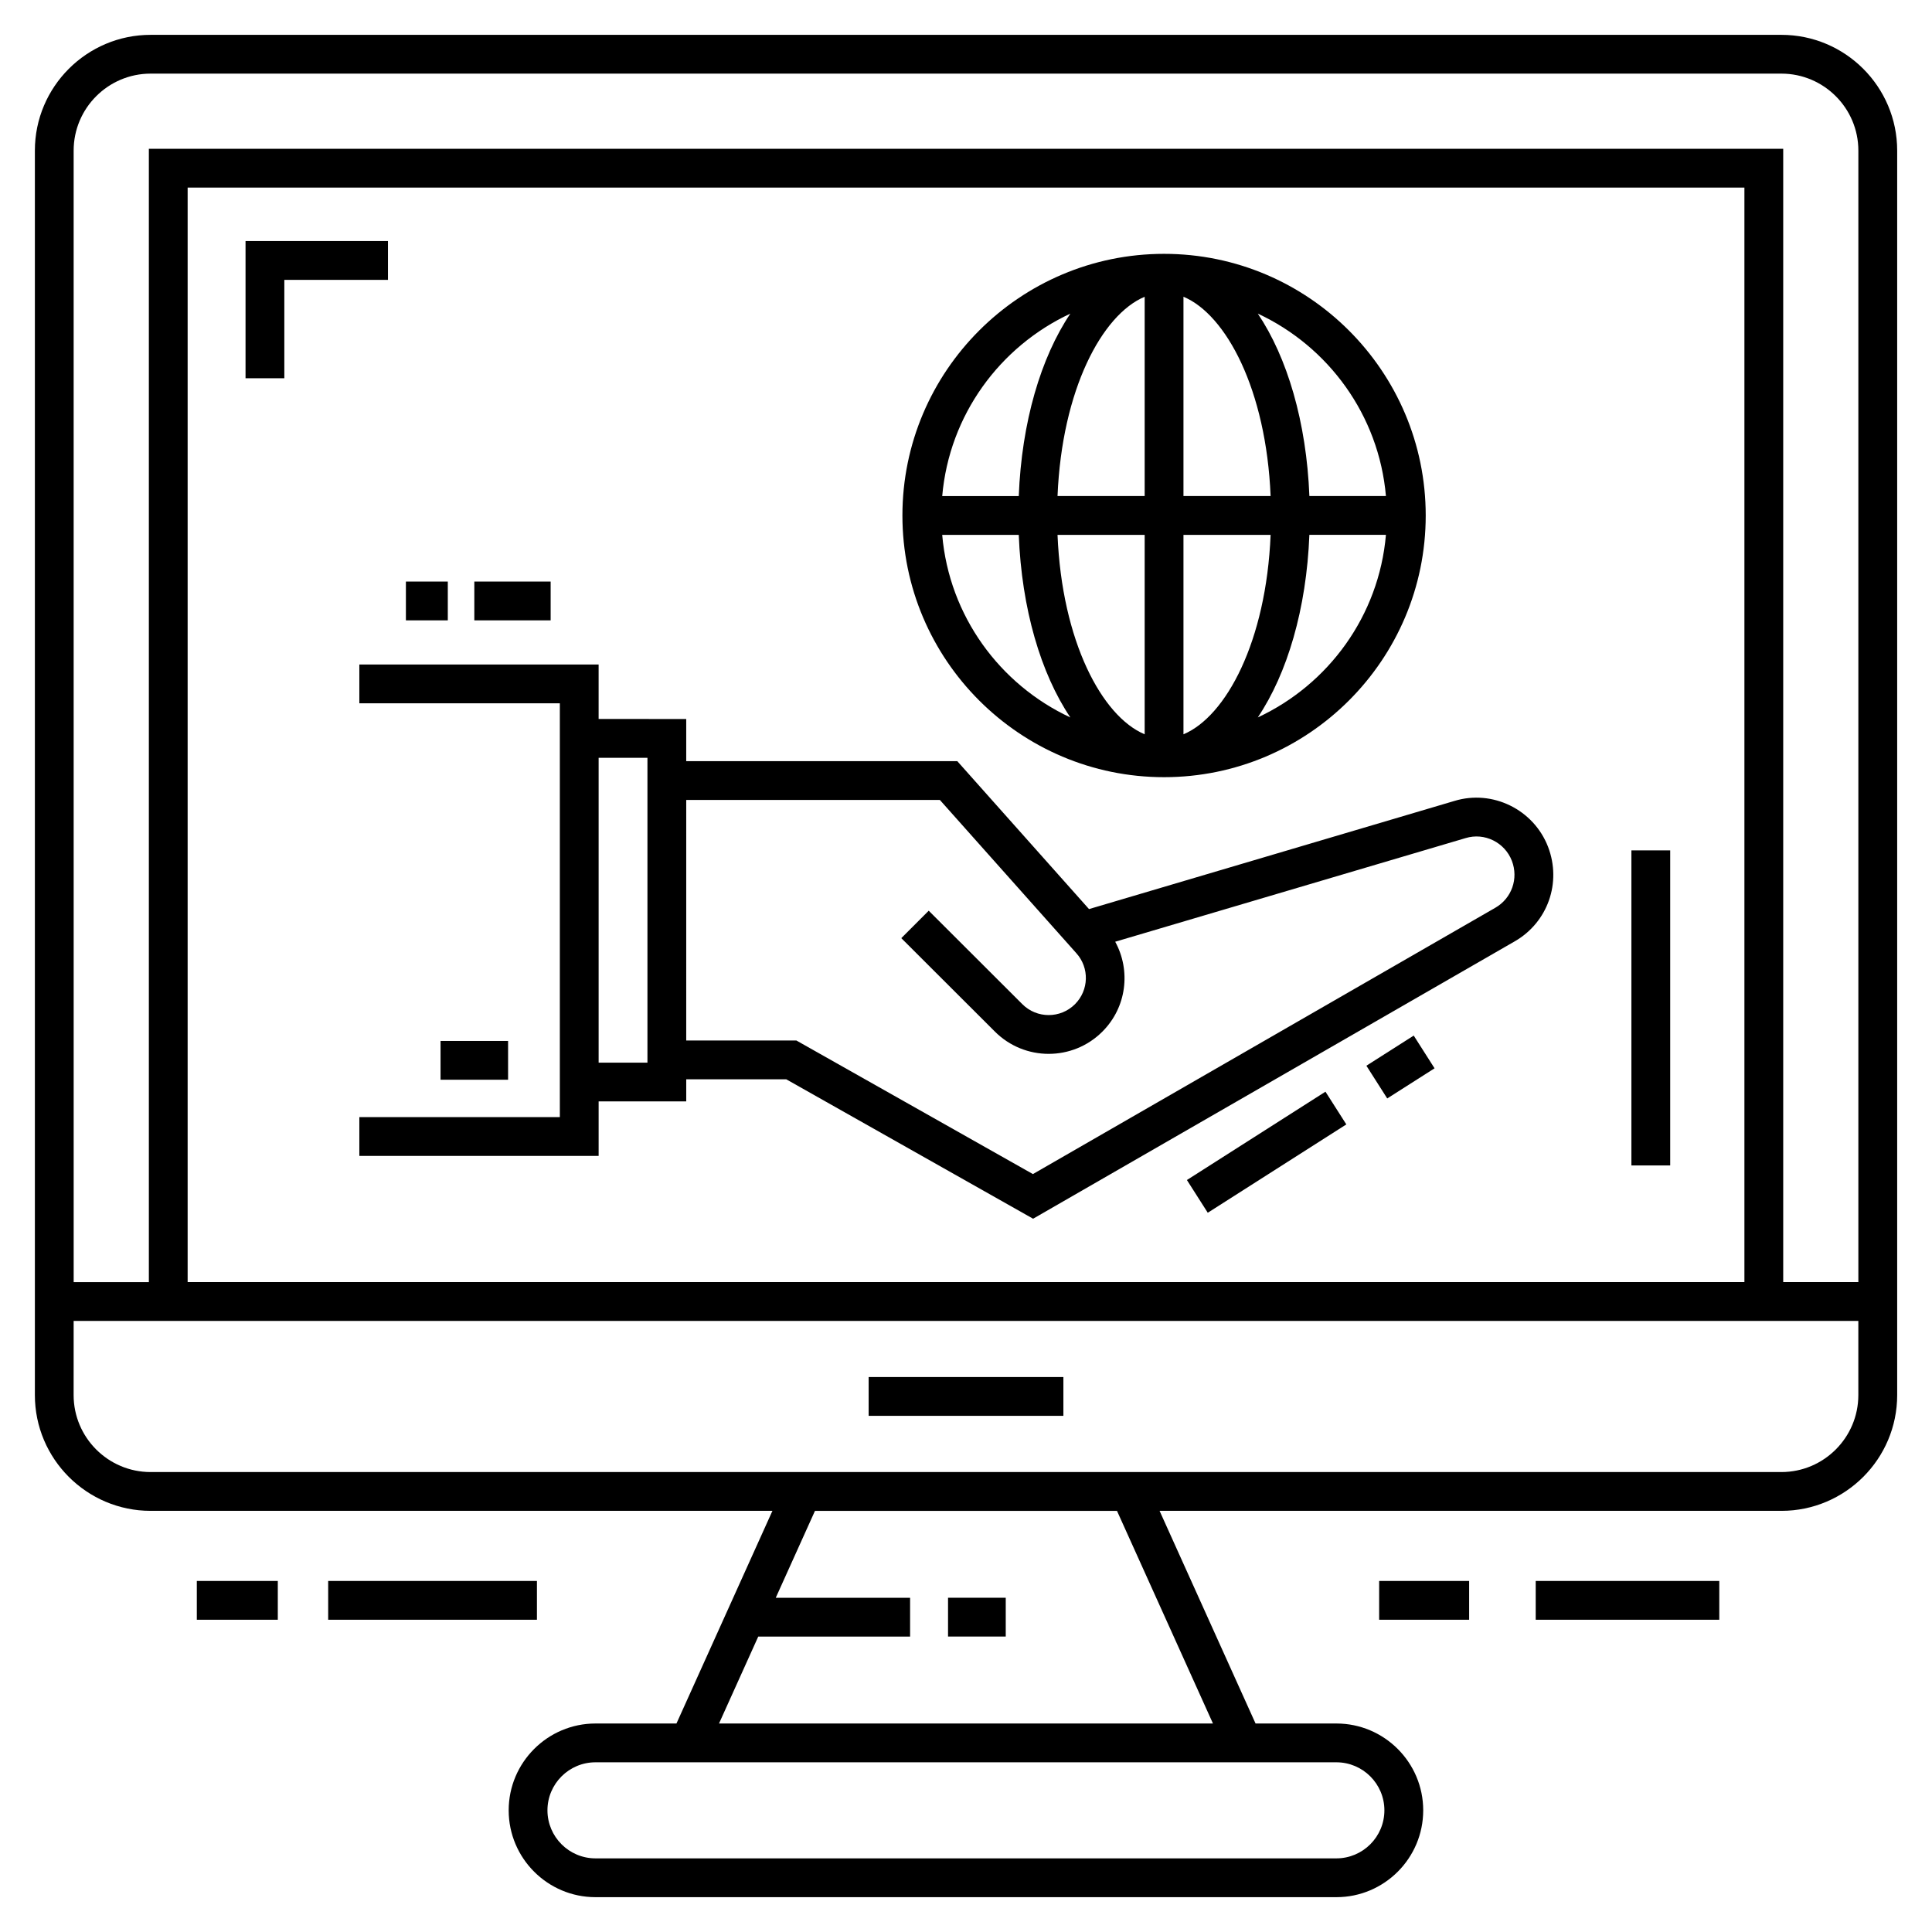<?xml version="1.0" encoding="UTF-8"?>
<!-- Uploaded to: ICON Repo, www.iconrepo.com, Generator: ICON Repo Mixer Tools -->
<svg fill="#000000" width="800px" height="800px" version="1.1" viewBox="144 144 512 512" xmlns="http://www.w3.org/2000/svg">
 <g>
  <path d="m183.91 544.39h164.79l-25.43 56.355h-21.453c-12.688 0-23.012 10.32-23.012 23.012 0 12.688 10.32 23.012 23.012 23.012h196.34c12.688 0 23.008-10.32 23.008-23.012 0-12.688-10.32-23.012-23.008-23.012h-21.422l-25.434-56.355h164.79c16.918 0 30.68-13.762 30.68-30.68v-329.8c0-16.918-13.762-30.676-30.68-30.676h-432.17c-16.918 0-30.68 13.762-30.68 30.676v329.8c0 16.918 13.762 30.68 30.68 30.68zm314.24 66.637c7.019 0 12.727 5.711 12.727 12.73 0 7.019-5.707 12.73-12.727 12.73h-196.34c-7.019 0-12.73-5.711-12.73-12.73 0-7.019 5.711-12.73 12.73-12.73zm-32.703-10.281h-130.9l10.395-23.035h40.242v-10.281h-35.602l10.395-23.035h80.035zm-301.93-416.84c0-11.242 9.152-20.395 20.398-20.395h432.17c11.246 0 20.398 9.152 20.398 20.395v299.86h-19.914v-300.33h-433.12v300.34h-19.926zm442.77 9.805v290.05l-412.56 0.004v-290.05zm-442.77 300.34h472.96v19.66c0 11.25-9.152 20.398-20.398 20.398h-432.17c-11.246 0-20.398-9.148-20.398-20.398z"/>
  <path d="m374.2 508.93h51.609v10.281h-51.609z"/>
  <path d="m395.24 567.42h15.293v10.281h-15.293z"/>
  <path d="m550.98 562.97h48.648v10.281h-48.648z"/>
  <path d="m509.49 562.97h23.848v10.281h-23.848z"/>
  <path d="m230.97 562.97h55.324v10.281h-55.324z"/>
  <path d="m196.16 562.97h21.461v10.281h-21.461z"/>
  <path d="m239.23 320.1v10.281l53.133 0.004v109.66h-53.133v10.281h63.414v-14.441h23.215v-5.867h26.492l65.43 36.957 127.61-73.492c8.781-5.031 12.504-15.566 8.859-25.062-3.824-9.902-14.719-15.238-24.801-12.168l-96.852 28.664-34.914-39.207-71.828 0.004v-11.172l-23.215-0.004v-14.441zm86.629 35.898h67.219l36.148 40.59c3.516 3.883 3.363 9.824-0.344 13.531-3.856 3.856-10.109 3.84-13.953-0.004l-24.809-24.77-7.266 7.273 24.805 24.766c7.844 7.844 20.609 7.887 28.488 0 6.441-6.441 7.578-16.164 3.394-23.816l92.871-27.469c4.996-1.527 10.355 1.133 12.246 6.019 1.812 4.715-0.031 9.949-4.387 12.449l-122.54 70.574-62.68-35.398h-29.195zm-10.281-11.172v80.785l-12.934-0.004v-80.781z"/>
  <path d="m452.49 349.96c38.234 0 69.34-31.105 69.34-69.344 0-38.234-31.105-69.344-69.34-69.344-38.23 0-69.34 31.109-69.34 69.344s31.109 69.344 69.34 69.344zm24.836-15.836c7.812-11.617 12.906-28.758 13.672-48.387h20.289c-1.855 21.488-15.258 39.672-33.961 48.387zm33.961-58.664h-20.285c-0.773-19.613-5.867-36.742-13.672-48.352 18.688 8.711 32.09 26.883 33.957 48.352zm-53.656-52.82c11.309 4.731 21.922 24.629 23.094 52.816h-23.094zm0 63.102h23.094c-1.164 28.207-11.781 48.117-23.094 52.852zm-10.281 52.852c-11.312-4.734-21.93-24.645-23.094-52.852h23.094zm0-115.95v52.816h-23.094c1.172-28.188 11.785-48.082 23.094-52.816zm-19.695 4.469c-7.809 11.609-12.902 28.738-13.672 48.352h-20.285c1.867-21.469 15.266-39.641 33.957-48.352zm-13.672 58.633c0.766 19.629 5.863 36.77 13.672 48.387-18.699-8.719-32.102-26.902-33.961-48.387z"/>
  <path d="m260.75 419.86h17.898v10.281h-17.898z"/>
  <path d="m464.07 465.39-5.527-8.672 36.719-23.41 5.527 8.672z"/>
  <path d="m511.63 435.1-5.523-8.672 12.543-7.988 5.523 8.672z"/>
  <path d="m269.7 298.12h20.227v10.281h-20.227z"/>
  <path d="m251.57 298.12h11.102v10.281h-11.102z"/>
  <path d="m219.35 218.17h27.465v-10.285h-37.746v36.355h10.281z"/>
  <path d="m576.34 369.36h10.281v83.496h-10.281z"/>
 </g>
</svg>